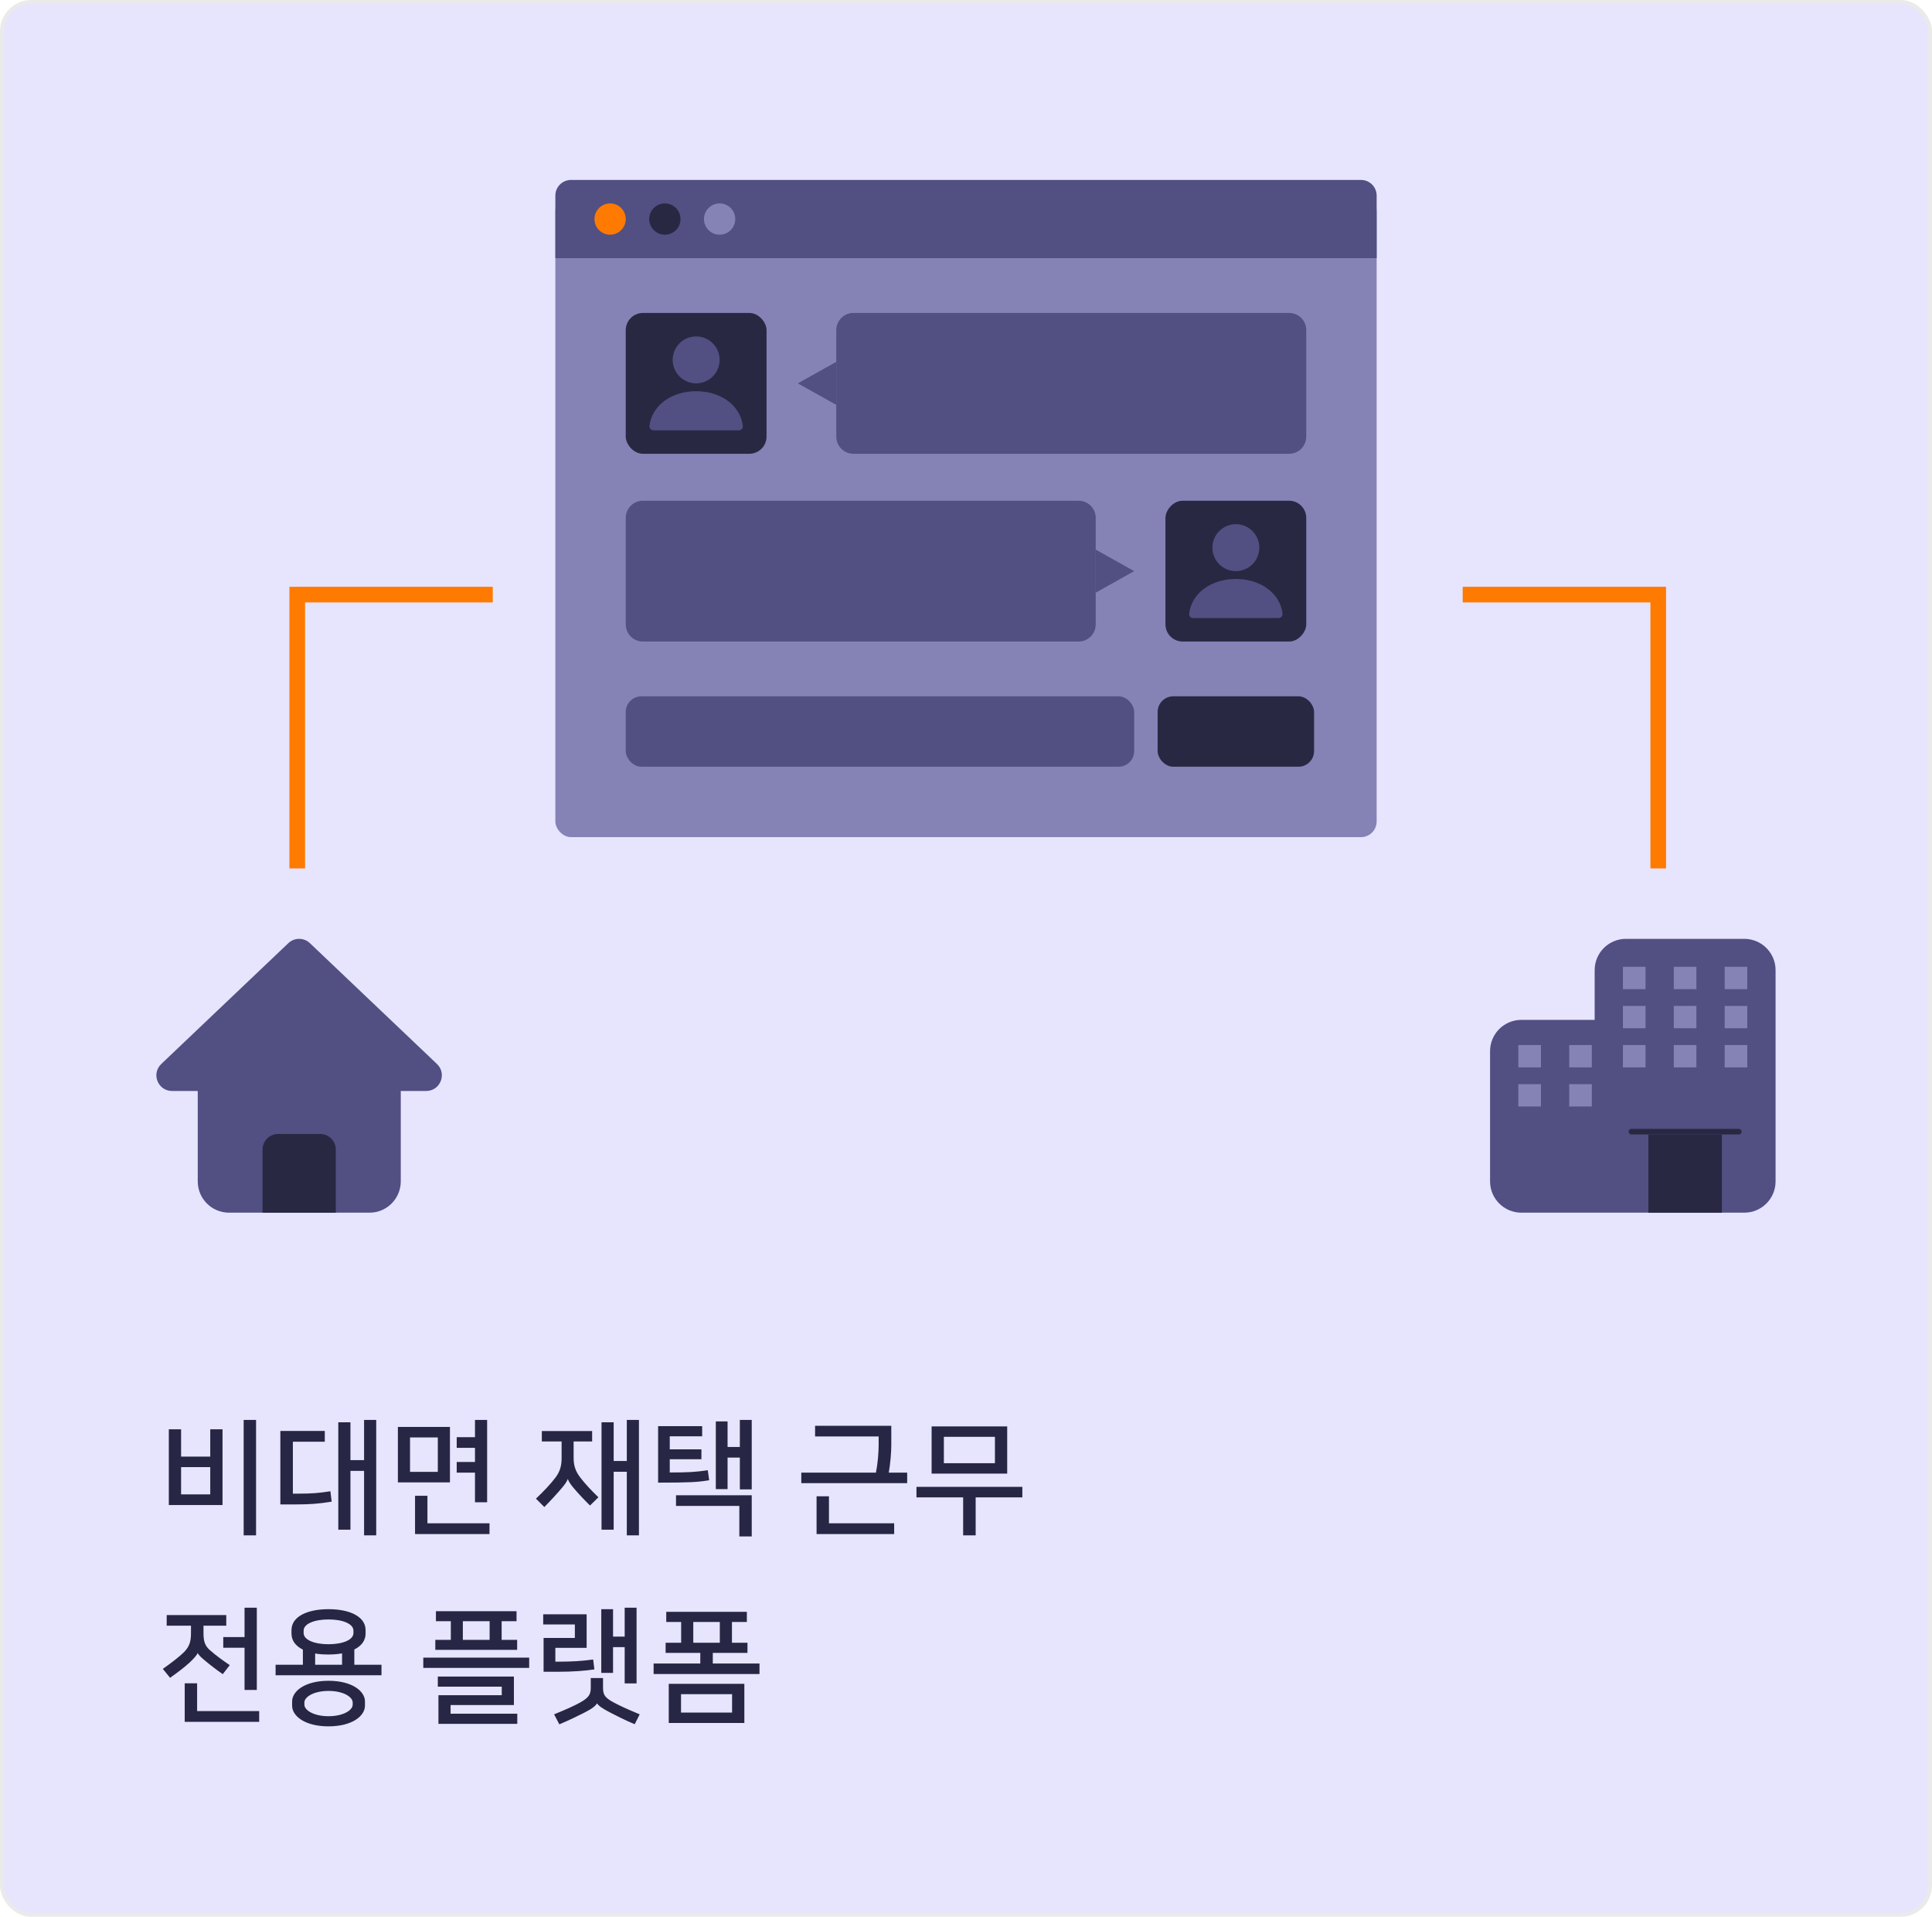 <svg width="494" height="490" viewBox="0 0 494 490" fill="none" xmlns="http://www.w3.org/2000/svg">
<rect x="0.5" y="0.5" width="493" height="489" rx="7.5" fill="#E6E5FD" stroke="#EAEAEA"/>
<path d="M65.472 392.48H62.304V362.976H65.472V392.48ZM56.896 384.736H43.168V365.376H46.304V372.352H53.76V365.376H56.896V384.736ZM46.304 375.04V382.016H53.76V375.04H46.304ZM96.197 362.976V392.48H93.093V376H89.605V391.04H86.501V363.584H89.605V373.248H93.093V362.976H96.197ZM83.045 365.792V368.544H74.885V381.824H76.517C79.397 381.824 81.477 381.696 84.485 381.216L84.805 383.872C81.477 384.416 79.173 384.576 75.877 384.576H71.685V365.792H83.045ZM115.05 364.768V378.944H101.738V364.768H115.05ZM124.554 384.032H121.45V376.448H116.778V373.728H121.45V370.112H116.778V367.392H121.45V362.976H124.554V384.032ZM109.29 382.368V389.408H125.162V392.16H106.122V382.368H109.29ZM104.842 367.456V376.256H111.946V367.456H104.842ZM163.375 362.976V392.48H160.271V376.224H156.911V391.04H153.807V363.584H156.911V373.472H160.271V362.976H163.375ZM145.199 378.112H145.167C144.943 378.752 144.431 379.456 143.791 380.224C142.511 381.76 140.879 383.52 139.183 385.248L137.039 383.104C138.959 381.28 140.623 379.552 141.999 377.76C143.279 376.096 143.599 374.528 143.599 372.704V368.48H138.543V365.824H151.407V368.48H146.671V372.704C146.671 374.528 147.087 376.032 148.367 377.696C149.711 379.424 151.119 380.928 153.007 382.752L150.863 384.864C149.167 383.168 147.823 381.76 146.543 380.224C145.903 379.456 145.423 378.752 145.199 378.112ZM189.172 369.888V362.976H192.212V380.736H189.172V372.608H186.036V380.672H183.028V363.36H186.036V369.888H189.172ZM180.98 375.84L181.332 378.4C178.356 378.88 176.596 379.008 168.276 379.008V364.576H179.54V367.168H171.252V370.496H179.348V373.024H171.252V376.416C176.052 376.416 177.972 376.288 180.98 375.84ZM172.852 384.96V382.24H192.212V392.768H189.044V384.96H172.852ZM227.257 376.448H231.961V379.136H204.889V376.448H223.961C224.473 373.984 224.665 371.168 224.665 369.28V367.2H208.409V364.48H227.897V369.408C227.897 371.2 227.673 374.08 227.257 376.448ZM211.961 382.496V389.408H228.633V392.16H208.793V382.496H211.961ZM257.534 364.64V376.704H238.206V364.64H257.534ZM249.47 392.48H246.27V382.784H234.334V380.096H261.406V382.784H249.47V392.48ZM241.342 367.296V374.048H254.398V367.296H241.342ZM50.56 422.592H50.528C50.336 423.136 49.376 424.192 48.384 425.088C47.04 426.304 45.28 427.648 43.488 428.896L41.632 426.624C43.68 425.184 45.632 423.68 46.752 422.624C48.32 421.152 48.832 419.872 48.832 417.536V415.584H42.624V412.864H57.856V415.584H52.032V417.408C52.032 419.456 52.32 420.672 53.696 421.856C55.232 423.2 56.896 424.416 58.752 425.664L56.96 427.968C55.296 426.816 53.92 425.76 52.384 424.48C51.424 423.68 50.784 423.072 50.56 422.592ZM65.664 432H62.528V421.216H57.088V418.496H62.528V410.976H65.664V432ZM50.4 430.304V437.408H66.272V440.16H47.232V430.304H50.4ZM84.005 411.36C89.605 411.36 93.477 413.344 93.477 416.704V417.6C93.477 419.36 92.421 420.768 90.597 421.664V425.568H97.541V428.256H70.469V425.568H77.445V421.696C75.589 420.768 74.533 419.392 74.533 417.6V416.704C74.533 413.344 78.405 411.36 84.005 411.36ZM84.005 441.312C77.925 441.312 74.693 438.656 74.693 436.032V434.944C74.693 432.352 77.925 429.664 84.005 429.664C90.085 429.664 93.317 432.352 93.317 434.944V436.032C93.317 438.624 90.085 441.312 84.005 441.312ZM84.005 420.32C87.717 420.32 90.373 419.168 90.373 417.472V416.832C90.373 415.136 87.717 413.984 84.005 413.984C80.293 413.984 77.637 415.136 77.637 416.832V417.472C77.637 419.168 80.293 420.32 84.005 420.32ZM84.005 432.256C80.165 432.256 77.829 433.824 77.829 435.2V435.776C77.829 437.152 80.165 438.72 84.005 438.72C87.845 438.72 90.181 437.152 90.181 435.776V435.2C90.181 433.824 87.845 432.256 84.005 432.256ZM84.005 422.944C82.757 422.944 81.605 422.88 80.581 422.688V425.568H87.461V422.656C86.405 422.848 85.253 422.944 84.005 422.944ZM111.306 421.76V419.2H115.274V414.432H111.466V411.872H132.074V414.432H128.266V419.2H132.234V421.76H111.306ZM132.266 440.672H112.106V433.344H128.298V431.168H111.946V428.576H131.402V435.872H115.21V438.08H132.266V440.672ZM108.234 423.744H135.306V426.368H108.234V423.744ZM118.346 414.432V419.2H125.194V414.432H118.346ZM159.727 418.368V410.976H162.767V430.336H159.727V421.056H156.751V427.648H153.743V411.36H156.751V418.368H159.727ZM142.575 427.36H138.991V418.72H146.991V415.264H138.895V412.672H149.999V421.248H141.999V424.768H143.535C146.159 424.768 148.943 424.608 151.663 424.224L151.983 426.752C149.647 427.104 146.575 427.36 142.575 427.36ZM151.055 431.424V428.96H154.191V431.424C154.191 433.216 154.607 433.952 156.911 435.2C158.319 435.968 160.399 436.928 163.567 438.24L162.287 440.768C159.471 439.584 157.423 438.496 155.983 437.76C153.935 436.704 153.039 436.032 152.655 435.424C152.271 436.096 151.471 436.768 149.263 437.888C147.855 438.592 145.807 439.616 143.023 440.8L141.679 438.24C144.815 436.96 146.959 436 148.367 435.2C150.607 433.952 151.055 433.088 151.055 431.424ZM182.26 425.248H194.196V427.936H167.124V425.248H179.06V422.528H170.196V419.936H174.164V414.624H170.356V412.032H190.964V414.624H187.156V419.936H191.124V422.528H182.26V425.248ZM190.324 430.432V440.448H170.996V430.432H190.324ZM187.188 437.792V433.088H174.132V437.792H187.188ZM177.268 414.624V419.936H184.052V414.624H177.268Z" fill="#272644"/>
<g filter="url(#filter0_d_3_555)">
<rect x="142" y="46" width="210" height="164" rx="4" fill="#8582B6"/>
</g>
<rect x="160" y="178" width="130" height="18" rx="4" fill="#524F83"/>
<rect x="296" y="178" width="40" height="18" rx="4" fill="#292842"/>
<path d="M142 50C142 47.791 143.791 46 146 46H348C350.209 46 352 47.791 352 50V66H142V50Z" fill="#524F83"/>
<circle cx="156" cy="56" r="4" fill="#FF7A00"/>
<circle cx="170" cy="56" r="4" fill="#292842"/>
<circle cx="184" cy="56" r="4" fill="#8582B6"/>
<path d="M218.202 80C215.789 80 213.832 81.97 213.832 84.4L213.832 111.6C213.832 114.03 215.789 116 218.202 116H329.63C332.044 116 334 114.03 334 111.6V84.4C334 81.97 332.044 80 329.63 80L218.202 80Z" fill="#524F83"/>
<path d="M204 98L213.832 103.5V92.5L204 98Z" fill="#524F83"/>
<path d="M275.798 128C278.211 128 280.168 129.97 280.168 132.4L280.168 159.6C280.168 162.03 278.211 164 275.798 164H164.37C161.956 164 160 162.03 160 159.6V132.4C160 129.97 161.956 128 164.37 128L275.798 128Z" fill="#524F83"/>
<path d="M290 146L280.168 151.5V140.5L290 146Z" fill="#524F83"/>
<rect x="160" y="80" width="36" height="36" rx="4.4" fill="#292842"/>
<circle cx="178" cy="92" r="6" fill="#524F83"/>
<path d="M189.937 108.902C190.007 109.506 189.508 110 188.9 110H178H167.1C166.492 110 165.993 109.506 166.063 108.902C166.68 103.559 171.789 100 178 100C184.211 100 189.32 103.559 189.937 108.902Z" fill="#524F83"/>
<rect width="36" height="36" rx="4.4" transform="matrix(-1 0 0 1 334 128)" fill="#292842"/>
<circle cx="6" cy="6" r="6" transform="matrix(-1 0 0 1 322 134)" fill="#524F83"/>
<path d="M304.063 156.902C303.993 157.506 304.492 158 305.1 158H316H326.9C327.508 158 328.007 157.506 327.937 156.902C327.32 151.559 322.211 148 316 148C309.789 148 304.68 151.559 304.063 156.902Z" fill="#524F83"/>
<g filter="url(#filter1_d_3_555)">
<path fill-rule="evenodd" clip-rule="evenodd" d="M79.239 237.101C77.695 235.633 75.271 235.633 73.727 237.101L41.235 267.99C38.617 270.479 40.379 274.889 43.991 274.889L50.562 274.889L50.562 298C50.562 302.419 54.144 306 58.562 306L94.474 306C98.892 306 102.474 302.419 102.474 298L102.474 274.889L108.974 274.889C112.586 274.889 114.348 270.479 111.73 267.99L79.239 237.101Z" fill="#524F83"/>
<path d="M67.127 289.878C67.127 287.669 68.918 285.878 71.127 285.878H81.863C84.072 285.878 85.863 287.669 85.863 289.878V305.999H67.127V289.878Z" fill="#292842"/>
</g>
<g filter="url(#filter2_d_3_555)">
<path fill-rule="evenodd" clip-rule="evenodd" d="M415.744 236C411.326 236 407.744 239.582 407.744 244L407.744 256.714L389 256.714C384.582 256.714 381 260.296 381 264.714L381 298C381 302.418 384.582 306 389 306L409.188 306L409.188 306L446.002 306C450.42 306 454.002 302.418 454.002 298L454.002 244C454.002 239.582 450.42 236 446.002 236L415.744 236Z" fill="#524F83"/>
<path d="M421.477 286H440.269V306H421.477V286Z" fill="#292842"/>
<rect x="416.416" y="284.572" width="28.911" height="1.429" rx="0.714" fill="#292842"/>
<rect x="414.971" y="243.143" width="5.782" height="5.714" fill="#8582B6"/>
<rect x="414.971" y="253.143" width="5.782" height="5.714" fill="#8582B6"/>
<rect x="427.979" y="243.143" width="5.782" height="5.714" fill="#8582B6"/>
<rect x="427.979" y="253.143" width="5.782" height="5.714" fill="#8582B6"/>
<rect x="388.227" y="263.143" width="5.782" height="5.714" fill="#8582B6"/>
<rect x="414.971" y="263.143" width="5.782" height="5.714" fill="#8582B6"/>
<rect x="440.988" y="263.143" width="5.782" height="5.714" fill="#8582B6"/>
<rect x="388.227" y="273.143" width="5.782" height="5.714" fill="#8582B6"/>
<rect x="401.236" y="263.143" width="5.782" height="5.714" fill="#8582B6"/>
<rect x="427.979" y="263.143" width="5.782" height="5.714" fill="#8582B6"/>
<rect x="401.236" y="273.143" width="5.782" height="5.714" fill="#8582B6"/>
<rect x="440.988" y="243.143" width="5.782" height="5.714" fill="#8582B6"/>
<rect x="440.988" y="253.143" width="5.782" height="5.714" fill="#8582B6"/>
</g>
<path d="M76 220V152H126" stroke="#FF7A00" stroke-width="4" stroke-linecap="square" stroke-dasharray="4 4"/>
<path d="M424 220V152H374" stroke="#FF7A00" stroke-width="4" stroke-linecap="square" stroke-dasharray="4 4"/>
<defs>
<filter id="filter0_d_3_555" x="132" y="40" width="230" height="184" filterUnits="userSpaceOnUse" color-interpolation-filters="sRGB">
<feFlood flood-opacity="0" result="BackgroundImageFix"/>
<feColorMatrix in="SourceAlpha" type="matrix" values="0 0 0 0 0 0 0 0 0 0 0 0 0 0 0 0 0 0 127 0" result="hardAlpha"/>
<feOffset dy="4"/>
<feGaussianBlur stdDeviation="5"/>
<feComposite in2="hardAlpha" operator="out"/>
<feColorMatrix type="matrix" values="0 0 0 0 0 0 0 0 0 0 0 0 0 0 0 0 0 0 0.08 0"/>
<feBlend mode="normal" in2="BackgroundImageFix" result="effect1_dropShadow_3_555"/>
<feBlend mode="normal" in="SourceGraphic" in2="effect1_dropShadow_3_555" result="shape"/>
</filter>
<filter id="filter1_d_3_555" x="29.983" y="230" width="92.998" height="90" filterUnits="userSpaceOnUse" color-interpolation-filters="sRGB">
<feFlood flood-opacity="0" result="BackgroundImageFix"/>
<feColorMatrix in="SourceAlpha" type="matrix" values="0 0 0 0 0 0 0 0 0 0 0 0 0 0 0 0 0 0 127 0" result="hardAlpha"/>
<feOffset dy="4"/>
<feGaussianBlur stdDeviation="5"/>
<feComposite in2="hardAlpha" operator="out"/>
<feColorMatrix type="matrix" values="0 0 0 0 0 0 0 0 0 0 0 0 0 0 0 0 0 0 0.08 0"/>
<feBlend mode="normal" in2="BackgroundImageFix" result="effect1_dropShadow_3_555"/>
<feBlend mode="normal" in="SourceGraphic" in2="effect1_dropShadow_3_555" result="shape"/>
</filter>
<filter id="filter2_d_3_555" x="371" y="230" width="93.002" height="90" filterUnits="userSpaceOnUse" color-interpolation-filters="sRGB">
<feFlood flood-opacity="0" result="BackgroundImageFix"/>
<feColorMatrix in="SourceAlpha" type="matrix" values="0 0 0 0 0 0 0 0 0 0 0 0 0 0 0 0 0 0 127 0" result="hardAlpha"/>
<feOffset dy="4"/>
<feGaussianBlur stdDeviation="5"/>
<feComposite in2="hardAlpha" operator="out"/>
<feColorMatrix type="matrix" values="0 0 0 0 0 0 0 0 0 0 0 0 0 0 0 0 0 0 0.08 0"/>
<feBlend mode="normal" in2="BackgroundImageFix" result="effect1_dropShadow_3_555"/>
<feBlend mode="normal" in="SourceGraphic" in2="effect1_dropShadow_3_555" result="shape"/>
</filter>
</defs>
</svg>
